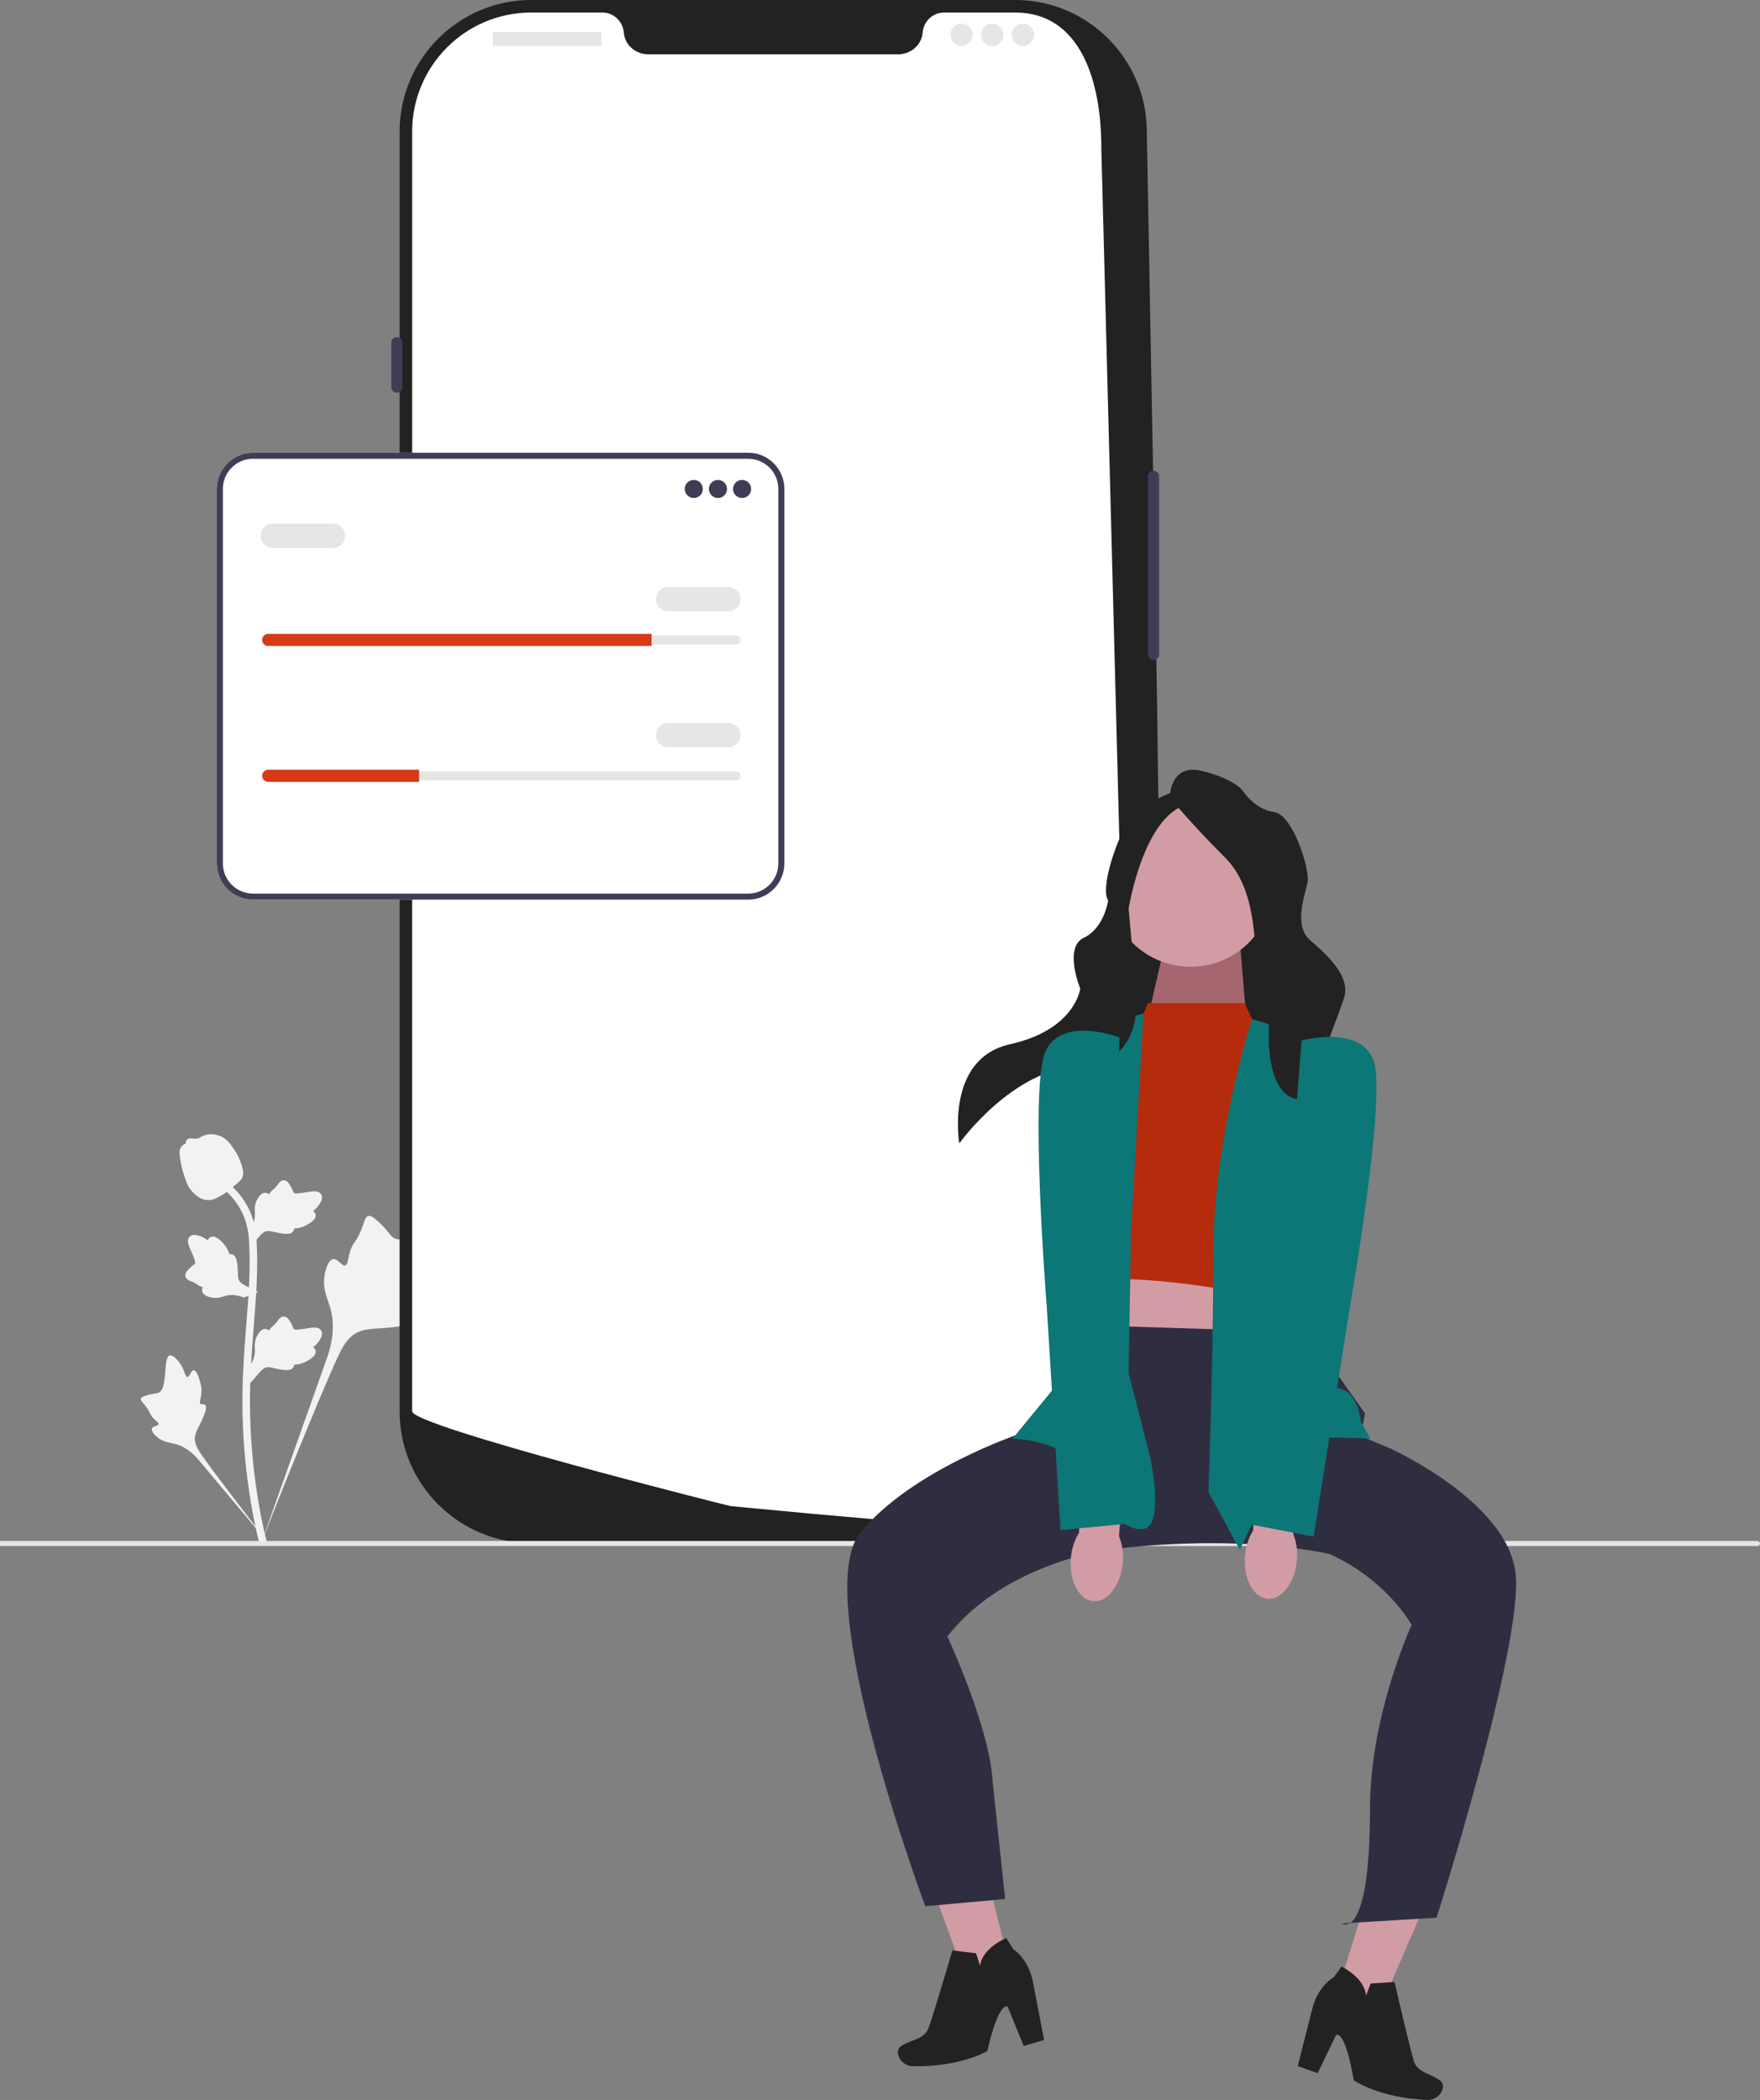 <?xml version="1.0" encoding="utf-8"?>
<svg xmlns="http://www.w3.org/2000/svg" width="583.04" height="695.439" viewBox="0 0 583.04 695.439" role="img" artist="Katerina Limpitsouni" source="https://undraw.co/">
  <rect x="0" y="0" width="583.04" height="695.439" fill="#808080" stroke="none"/>
  <g>
    <path d="M151.784,420.766c-.844-1.424-4.497,.101-5.168-1.191-.669-1.287,2.724-3.249,4.663-7.73,.35-.808,2.553-5.9,.922-7.472-3.092-2.978-17.24,9.313-22.191,5.29-1.087-.883-1.846-2.645-5.134-5.506-1.308-1.138-2.099-1.652-2.865-1.461-1.086,.271-1.172,1.725-2.337,4.584-1.747,4.287-2.78,4.028-3.798,7.449-.756,2.539-.583,4.016-1.472,4.303-1.258,.407-2.416-2.286-4.011-2.045-1.627,.246-2.611,3.382-2.922,5.73-.583,4.406,1.035,7.313,1.932,10.371,.975,3.322,1.553,8.375-.698,15.528l-22.277,62.766c4.918-12.879,19.158-48.185,25.142-61.305,1.727-3.787,3.635-7.629,7.551-9.145,3.77-1.46,8.949-.588,15.55-2.179,.771-.186,2.911-.73,3.18-1.988,.223-1.04-1.036-1.621-.842-2.595,.259-1.307,2.734-1.323,5.775-2.831,2.144-1.063,3.48-2.328,4.629-3.415,.346-.328,5.495-5.262,4.371-7.157h-0Z" fill="#f2f2f2"/>
    <path d="M64.139,453.808c-.942,.004-1.248,2.236-2.076,2.193-.825-.043-.808-2.275-2.448-4.519-.296-.405-2.159-2.955-3.401-2.608-2.354,.658-.404,11.148-3.806,12.418-.747,.279-1.831,.143-4.184,.931-.936,.314-1.417,.554-1.544,.985-.18,.611,.508,1.073,1.575,2.47,1.6,2.094,1.175,2.527,2.56,4.013,1.028,1.104,1.803,1.445,1.687,1.964-.163,.735-1.819,.526-2.161,1.379-.349,.87,.907,2.257,1.969,3.087,1.994,1.558,3.888,1.602,5.647,2.044,1.912,.48,4.559,1.654,7.42,4.823l24.378,29.044c-4.902-6.13-18.122-23.306-22.835-30.029-1.361-1.941-2.696-3.985-2.31-6.345,.371-2.272,2.293-4.562,3.417-8.261,.131-.432,.481-1.639-.058-2.134-.446-.409-1.095,.041-1.517-.335-.567-.504,.14-1.724,.277-3.651,.097-1.359-.138-2.38-.341-3.258-.061-.265-.997-4.215-2.251-4.21v0Z" fill="#f2f2f2"/>
    <path d="M82.939,458.028l-.568-5.068,.259-.384c1.2-1.777,1.812-3.512,1.819-5.159,.001-.262-.011-.524-.023-.79-.049-1.057-.11-2.371,.575-3.903,.384-.854,1.463-2.831,3.086-2.587,.437,.061,.767,.262,1.018,.497,.037-.059,.075-.117,.115-.181,.505-.771,.905-1.101,1.291-1.419,.296-.245,.602-.497,1.082-1.094,.21-.262,.374-.492,.513-.685,.42-.585,.968-1.282,1.935-1.27,1.033,.049,1.574,.903,1.932,1.468,.64,1.008,.93,1.735,1.122,2.217,.07,.176,.149,.374,.19,.436,.333,.489,3.038,.032,4.057-.135,2.289-.382,4.27-.712,5.087,.732,.585,1.033,.151,2.398-1.33,4.168-.461,.551-.952,.969-1.388,1.297,.361,.215,.684,.546,.815,1.065h0c.308,1.228-.748,2.459-3.137,3.663-.593,.301-1.392,.702-2.512,.896-.527,.091-1.002,.113-1.408,.125-.009,.235-.064,.489-.207,.751-.42,.771-1.293,1.138-2.61,1.05-1.449-.076-2.642-.352-3.694-.595-.919-.21-1.711-.389-2.332-.347-1.153,.093-2.041,1.016-3.083,2.212l-2.603,3.042h-0Z" fill="#f2f2f2"/>
    <path d="M85.572,427.852l-4.758,1.835-.437-.153c-2.023-.71-3.857-.862-5.452-.451-.254,.065-.504,.143-.759,.223-1.01,.315-2.266,.708-3.922,.434-.924-.155-3.11-.697-3.285-2.329-.052-.438,.059-.809,.222-1.111-.066-.021-.133-.042-.204-.065-.874-.293-1.295-.597-1.7-.889-.312-.224-.633-.456-1.332-.769-.307-.137-.571-.237-.793-.322-.672-.258-1.486-.611-1.719-1.549-.215-1.011,.474-1.751,.93-2.241,.813-.875,1.442-1.34,1.86-1.648,.153-.112,.324-.239,.373-.294,.389-.446-.74-2.947-1.159-3.891-.95-2.118-1.772-3.95-.582-5.106,.851-.828,2.282-.754,4.369,.229,.65,.307,1.179,.675,1.607,1.013,.117-.404,.354-.8,.823-1.058h0c1.11-.61,2.569,.099,4.339,2.105,.442,.498,1.033,1.169,1.504,2.203,.221,.487,.363,.941,.478,1.331,.229-.051,.49-.063,.779,.009,.852,.21,1.429,.962,1.678,2.258,.294,1.421,.329,2.645,.362,3.724,.03,.942,.058,1.753,.255,2.344,.382,1.091,1.5,1.717,2.922,2.421l3.603,1.746-0,0Z" fill="#f2f2f2"/>
    <path d="M82.939,412.921l-.568-5.068,.259-.384c1.2-1.777,1.812-3.512,1.819-5.159,.001-.262-.011-.524-.023-.79-.049-1.057-.11-2.371,.575-3.903,.384-.854,1.463-2.831,3.086-2.587,.437,.061,.767,.262,1.018,.497,.037-.059,.075-.117,.115-.181,.505-.771,.905-1.101,1.291-1.419,.296-.245,.602-.497,1.082-1.094,.21-.262,.374-.492,.513-.685,.42-.585,.968-1.282,1.935-1.27,1.033,.049,1.574,.903,1.932,1.468,.64,1.008,.93,1.735,1.122,2.217,.07,.176,.149,.374,.19,.436,.333,.489,3.038,.032,4.057-.135,2.289-.382,4.27-.712,5.087,.732,.585,1.033,.151,2.398-1.33,4.168-.461,.551-.952,.969-1.388,1.297,.361,.215,.684,.546,.815,1.065h0c.308,1.228-.748,2.459-3.137,3.663-.593,.301-1.392,.702-2.512,.896-.527,.091-1.002,.113-1.408,.125-.009,.235-.064,.489-.207,.751-.42,.771-1.293,1.138-2.61,1.05-1.449-.076-2.642-.352-3.694-.595-.919-.21-1.711-.389-2.332-.347-1.153,.093-2.041,1.016-3.083,2.212l-2.603,3.042h-0Z" fill="#f2f2f2"/>
    <path d="M88.124,511.299l-1.062-.666-.257-1.226,.257,1.226-1.238,.142c-.02-.115-.087-.379-.188-.793-.554-2.266-2.244-9.162-3.654-20.023-.984-7.581-1.541-15.376-1.656-23.17-.115-7.807,.255-13.717,.551-18.467,.224-3.583,.496-6.994,.762-10.317,.71-8.878,1.379-17.265,.881-26.55-.11-2.073-.341-6.387-2.862-10.978-1.462-2.663-3.476-5.027-5.987-7.023l1.561-1.963c2.771,2.207,5,4.826,6.623,7.782,2.795,5.09,3.047,9.791,3.168,12.05,.507,9.449-.17,17.916-.887,26.88-.264,3.311-.536,6.708-.759,10.276-.294,4.706-.66,10.565-.546,18.271,.113,7.701,.663,15.4,1.634,22.886,1.392,10.724,3.058,17.517,3.605,19.749,.291,1.192,.352,1.441,.054,1.914v-0Z" fill="#f2f2f2"/>
    <path d="M69.075,397.436c-.103,0-.207-.002-.312-.01-2.134-.115-4.11-1.392-5.875-3.796-.827-1.131-1.251-2.42-2.095-4.992-.131-.396-.767-2.408-1.154-5.176-.253-1.808-.221-2.565,.137-3.233,.398-.744,1.041-1.263,1.766-1.613-.032-.24-.006-.487,.098-.739,.427-1.045,1.563-.908,2.177-.842,.311,.039,.699,.091,1.117,.069,.658-.032,1.012-.228,1.548-.521,.513-.281,1.15-.631,2.096-.825,1.865-.389,3.427,.14,3.942,.313,2.71,.903,4.046,3.01,5.593,5.45,.308,.489,1.367,2.271,2.065,4.713,.504,1.762,.433,2.545,.281,3.128-.308,1.197-1.036,1.882-2.885,3.394-1.931,1.583-2.9,2.376-3.732,2.858-1.937,1.118-3.153,1.821-4.768,1.821v0Z" fill="#f2f2f2"/>
  </g>
  <g>
    <path d="M336.298,511.006H175.986c-24.045,0-43.607-19.562-43.607-43.607V43.607c0-24.045,19.562-43.607,43.607-43.607h160.312c24.044,0,43.606,19.562,43.606,43.607,2.984,170.182,8.073,360.758,0,423.792,0,24.045-19.562,43.607-43.606,43.607Z" style="fill: rgb(34, 34, 34);"/>
    <path d="M382.141,155.885c-1.017,0-1.845,.827-1.845,1.845v59.033c0,1.017,.827,1.845,1.845,1.845s1.845-.827,1.845-1.845v-59.033c0-1.017-.827-1.845-1.845-1.845Z" fill="#3f3d56"/>
    <path d="M364.835,48.928l10.92,418.464c0,20.929-16.289,38.049-36.886,39.377h-.009c-.304,.018-.609,.037-.922,.046-.544,.028-1.088,.037-1.642,.037,0,0-2.029-.148-5.737-.424-3.745-.277-9.196-.692-15.994-1.236-2.038-.157-4.188-.332-6.457-.517-4.52-.369-9.482-.775-14.804-1.236-2.121-.175-4.317-.369-6.558-.563-11.456-.987-24.287-2.14-37.818-3.45-2.288-.212-4.593-.434-6.918-.664-.609-.065-105.477-26.427-105.477-31.371V43.607c0-21.796,17.664-39.46,39.46-39.46h23.558c3.763,0,6.789,2.933,7.112,6.687,.028,.249,.055,.498,.101,.747,.683,3.773,4.142,6.401,7.979,6.401h82.805c3.837,0,7.296-2.629,7.979-6.401,.046-.249,.074-.498,.102-.747,.323-3.754,3.348-6.687,7.112-6.687h23.558c21.796,0,28.54,22.984,28.54,44.78Z" fill="#fff"/>
    <path d="M131.457,111.61c-1.017,0-1.845,.827-1.845,1.845v14.758c0,1.017,.827,1.845,1.845,1.845s1.845-.827,1.845-1.845v-14.758c0-1.017-.827-1.845-1.845-1.845Z" fill="#3f3d56"/>
    <path d="M131.457,155.885c-1.017,0-1.845,.827-1.845,1.845v28.594c0,1.017,.827,1.845,1.845,1.845s1.845-.827,1.845-1.845v-28.594c0-1.017-.827-1.845-1.845-1.845Z" fill="#3f3d56"/>
    <path d="M131.457,196.47c-1.017,0-1.845,.827-1.845,1.845v28.594c0,1.017,.827,1.845,1.845,1.845s1.845-.827,1.845-1.845v-28.594c0-1.017-.827-1.845-1.845-1.845Z" fill="#3f3d56"/>
    <rect x="163.28" y="10.608" width="35.973" height="4.612" rx=".31" ry=".31" fill="#e6e6e6"/>
    <circle cx="318.566" cy="11.53" r="3.69" fill="#e6e6e6"/>
    <circle cx="328.712" cy="11.53" r="3.69" fill="#e6e6e6"/>
    <circle cx="338.859" cy="11.53" r="3.69" fill="#e6e6e6"/>
  </g>
  <path d="M583.04,511.16h0c0,.464-.376,.84-.84,.84H0v-1.68H582.2c.464,0,.84,.376,.84,.84Z" fill="#e6e6e6"/>
  <g>
    <g>
      <polygon points="458.622 609.802 478.389 616.116 453.084 674.51 439.688 670.232 458.622 609.802" style="fill: rgb(210, 156, 164);"/>
      <path d="M461.959,656.382l-7.892,.488-1.553,4.075s.187-5.334-8.117-9.698l-2.552,3.549s-4.859,2.578-6.966,9.804l-4.979,19.606,6.618,2.365,6.065-12.645s2.943-2.269,5.869,14.997c0,0,8.283,5.828,24.308,6.512,2.203,.094,4.257-1.208,5.021-3.276,.422-1.141,.38-2.361-.9-3.284-3.258-2.349-7.264-2.491-8.496-6.283s-6.426-26.21-6.426-26.21Z" style="fill: rgb(34, 34, 34);"/>
    </g>
    <g>
      <polygon points="321.568 599.613 301.464 604.757 323.3 664.534 336.923 661.05 321.568 599.613" style="fill: rgb(210, 156, 164);"/>
      <path d="M315.504,645.917l7.85,.95,1.311,4.159s.126-5.336,8.672-9.205l2.34,3.693s4.699,2.859,6.379,10.196l3.82,19.864-6.745,1.972-5.313-12.979s-2.805-2.437-6.739,14.627c0,0-8.61,5.332-24.648,5.075-2.204-.035-4.179-1.456-4.82-3.565-.354-1.164-.241-2.379,1.091-3.226,3.39-2.154,7.398-2.061,8.85-5.774s7.952-25.788,7.952-25.788Z" style="fill: rgb(34, 34, 34);"/>
    </g>
    <rect x="371.077" y="280.507" width="53.689" height="79.332" transform="translate(795.844 640.346) rotate(-180)" style="fill: rgb(34, 34, 34);"/>
    <polygon points="415.551 415.531 413.949 458.002 361.061 453.995 367.471 412.326 415.551 415.531" style="fill: rgb(210, 156, 164);"/>
    <path d="M357.054,438.77l76.126,2.404,19,26.887-8.815,47.278s-38.232-10.86-101.537,1.961l4.007-44.073,12.222-12.222-1.003-22.235Z" fill="#2f2e41"/>
    <path d="M439.591,470.823l20.835,8.815s39.265,17.629,41.669,41.669c2.404,24.04-26.199,113.789-26.199,113.789l-31.391,1.877s9.33,6.492,9.33-38.045c0-31,13.803-60.793,13.803-60.793,0,0-20.033-36.861-71.318-28.047,0,0-56.041-1.817-82.484,31.839,0,0,14,30,15,48l4.139,38.963-26.444,2.404s-38.424-102.776-21.596-123.61c16.828-20.835,52.888-32.855,52.888-32.855l101.769-4.007Z" fill="#2f2e41"/>
    <polygon points="412.715 335.65 410.835 312.928 385.835 312.928 380.293 337.001 412.715 335.65" fill="#a0616a"/>
    <polygon points="412.715 335.65 410.835 312.928 385.835 312.928 380.293 337.001 412.715 335.65" opacity=".1" style="fill: rgb(210, 156, 164);"/>
    <path d="M421.725,292.83c0,15.092-12.235,27.327-27.327,27.327-15.092,0-27.327-12.235-27.327-27.327s12.235-27.327,27.327-27.327c15.092,0,27.327,12.235,27.327,27.327Z" style="fill: rgb(210, 156, 164);"/>
    <path d="M380.293,332.193h32.053l4.007,8.815,4.007,88.948s-30.451-7.212-56.894-6.411l6.411-80.934,8.013-4.808,2.404-5.609Z" style="fill: rgb(181, 44, 12);"/>
    <path d="M410.743,513.294s16.027-36.06,22.437-36.861c6.411-.801,20.876,0,20.876,0l-3.246-5.609s-.801-11.219-8.815-11.219-4.808-115.392-4.808-115.392l-22.446-6.75s-12.813,39.605-12.813,77.267c0,37.663-1.603,79.332-1.603,79.332l10.417,19.232Z" style="fill: rgb(13, 118, 118);"/>
    <path d="M378.811,335.65l-28.168,7.762,3.205,110.584-18.431,22.437s24.04,0,29.649,20.033c0,0,6.653,10.954,13.744,9.884s2.283-23.507,2.283-23.507l-7.212-28.047,.801-47.278,4.128-71.869Z" style="fill: rgb(13, 118, 118);"/>
    <path d="M387.505,264.08s0-11.219,10.417-8.815c10.417,2.404,13.623,6.411,13.623,6.411,0,0,4.007,6.411,10.417,7.212,6.411,.801,12.02,19.232,11.219,23.239s-4.808,14.424,.801,19.232c5.609,4.808,13.623,12.02,11.219,19.232s-9.616,25.643-9.616,25.643c0,0,20.115,2.94,18.472,15.493,0,0-9.657-7.48-22.478-7.48s-11.219-23.261-11.219-23.261c0,0-.801-14.402-3.205-18.409s.801-26.444-11.219-38.464c-12.02-12.02-18.431-20.033-18.431-20.033Z" style="fill: rgb(34, 34, 34);"/>
    <path d="M390.71,261.676s-15.225,3.205-20.835,18.431-2.776,18.058-2.776,18.058c0,0-1.24,9.168-8.047,12.383s-1.197,16.837-1.197,16.837c0,0-1.603,13.623-23.239,18.431-21.636,4.808-16.828,32.855-16.828,32.855,0,0,17.629-24.841,40.066-25.643,22.437-.801,18.431-25.643,18.431-25.643l-2.404-26.444s4.808-30.451,19.232-34.457-2.404-4.808-2.404-4.808Z" style="fill: rgb(34, 34, 34);"/>
    <path id="uuid-cac2eb5b-24ea-45f6-922f-e2b1ec3fbeeb-1223" d="M412.448,515.235c-.635,7.455,2.697,13.826,7.441,14.229,4.745,.403,9.104-5.313,9.738-12.771,.294-2.976-.128-5.978-1.233-8.757l2.292-31.622-14.862-.759-.682,31.254c-1.559,2.553-2.483,5.442-2.696,8.426Z" style="fill: rgb(210, 156, 164);"/>
    <path id="uuid-f52766af-11e7-4213-b1b4-c8e9d82d1748-1224" d="M354.752,516.036c-.635,7.455,2.697,13.826,7.441,14.229,4.745,.403,9.104-5.313,9.738-12.771,.294-2.976-.128-5.978-1.233-8.757l2.292-31.622-14.862-.759-.682,31.254c-1.559,2.553-2.483,5.442-2.696,8.426Z" style="fill: rgb(210, 156, 164);"/>
    <path d="M431.177,344.614s20.033-5.609,24.04,7.212c4.007,12.821-8.414,83.338-8.414,83.338l-11.619,73.722-24.841-4.808,16.027-98.564,4.808-60.901Z" style="fill: rgb(13, 118, 118);"/>
    <path d="M 370.841 343.564 C 370.841 343.564 351.427 336.088 346.228 348.474 C 341.028 360.859 346.732 432.234 346.732 432.234 L 351.337 506.724 L 376.521 504.284 L 369.875 404.647 L 370.366 373.628 L 370.66 355.017 L 370.841 343.564 Z" style="fill: rgb(13, 118, 118);"/>
  </g>
  <g>
    <path d="M247.858,297.928H83.811c-6.604,0-11.977-5.373-11.977-11.977v-124.047c0-6.604,5.373-11.977,11.977-11.977H247.858c6.604,0,11.977,5.373,11.977,11.977v124.047c0,6.604-5.373,11.977-11.977,11.977Z" fill="#fff"/>
    <path d="M247.858,297.928H83.811c-6.604,0-11.977-5.373-11.977-11.977v-124.047c0-6.604,5.373-11.977,11.977-11.977H247.858c6.604,0,11.977,5.373,11.977,11.977v124.047c0,6.604-5.373,11.977-11.977,11.977ZM83.811,151.928c-5.501,0-9.977,4.476-9.977,9.977v124.047c0,5.501,4.476,9.977,9.977,9.977H247.858c5.501,0,9.977-4.476,9.977-9.977v-124.047c0-5.501-4.476-9.977-9.977-9.977H83.811Z" fill="#3f3d56"/>
    <circle cx="229.835" cy="161.928" r="3" fill="#3f3d56"/>
    <circle cx="237.835" cy="161.928" r="3" fill="#3f3d56"/>
    <circle cx="245.835" cy="161.928" r="3" fill="#3f3d56"/>
    <path d="M88.835,210.428c-.827,0-1.5,.673-1.5,1.5,0,.403,.156,.776,.438,1.052,.285,.292,.659,.448,1.062,.448H243.835c.827,0,1.5-.673,1.5-1.5,0-.403-.156-.776-.438-1.052-.285-.292-.659-.448-1.062-.448H88.835Z" fill="#e6e6e6"/>
    <path d="M215.835,209.928v4H88.835c-.55,0-1.05-.22-1.41-.59-.37-.36-.59-.86-.59-1.41,0-1.1,.9-2,2-2h127Z" fill="#D73A15"/>
    <path d="M241.335,202.428h-20c-2.206,0-4-1.794-4-4s1.794-4,4-4h20c2.206,0,4,1.794,4,4s-1.794,4-4,4Z" fill="#e6e6e6"/>
    <path d="M110.335,181.428h-20c-2.206,0-4-1.794-4-4s1.794-4,4-4h20c2.206,0,4,1.794,4,4s-1.794,4-4,4Z" fill="#e6e6e6"/>
    <path d="M88.835,255.428c-.827,0-1.5,.673-1.5,1.5,0,.403,.156,.776,.438,1.052,.285,.292,.659,.448,1.062,.448H243.835c.827,0,1.5-.673,1.5-1.5,0-.403-.156-.776-.438-1.052-.285-.292-.659-.448-1.062-.448H88.835Z" fill="#e6e6e6"/>
    <path d="M138.835,254.928v4h-50c-.55,0-1.05-.22-1.41-.59-.37-.36-.59-.86-.59-1.41,0-1.1,.9-2,2-2h50Z" fill="#D73A15"/>
    <path d="M241.335,247.428h-20c-2.206,0-4-1.794-4-4s1.794-4,4-4h20c2.206,0,4,1.794,4,4s-1.794,4-4,4Z" fill="#e6e6e6"/>
  </g>
</svg>